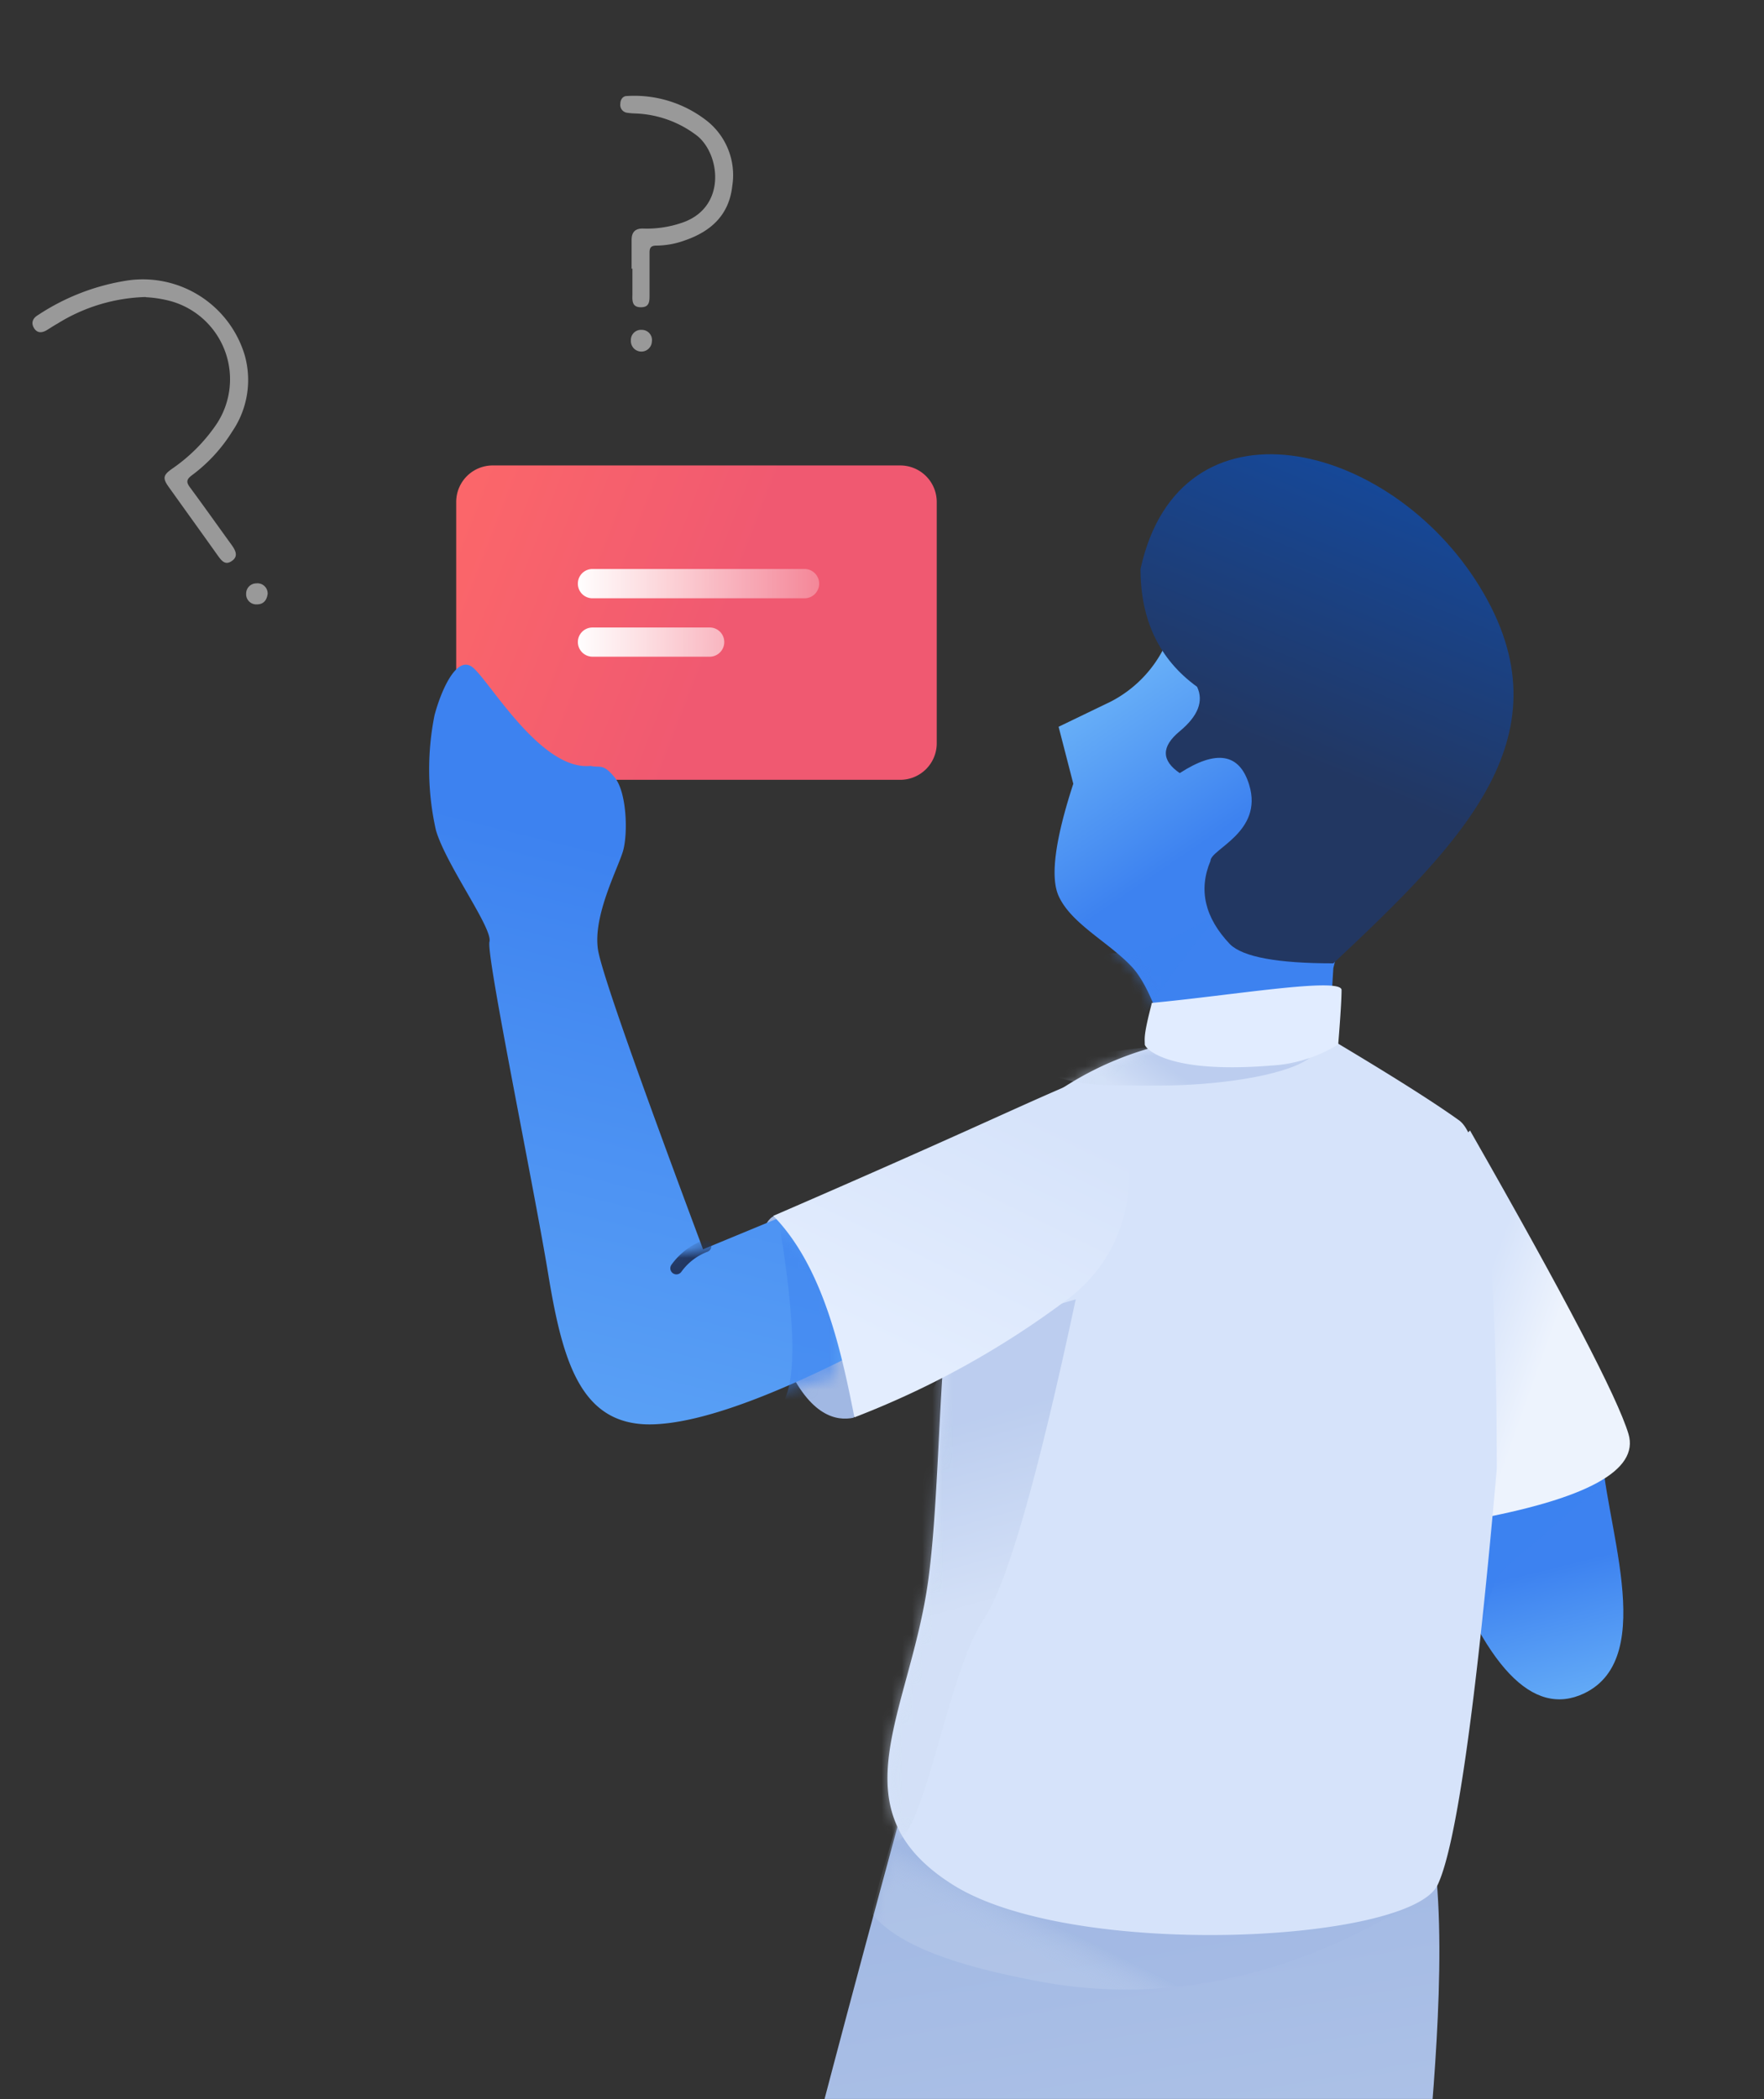 <svg xmlns="http://www.w3.org/2000/svg" xmlns:xlink="http://www.w3.org/1999/xlink" id="Layer_1" data-name="Layer 1" viewBox="0 0 174 207.02"><rect x="0" y="0" width="174" height="207.02" fill="#333333" stroke="none"/><defs><linearGradient id="linear-gradient" x1="-93.01" x2="-93.84" y1="77.03" y2="76.82" gradientTransform="matrix(-47.38 0 0 -31 -4374.42 2443.19)" gradientUnits="userSpaceOnUse"><stop offset="0" stop-color="#ff6b67"/><stop offset="1" stop-color="#f05971"/></linearGradient><linearGradient id="linear-gradient-2" x1="-99.42" x2="-98.42" y1="87.97" y2="87.97" gradientTransform="matrix(23.75 0 0 -8.65 2418.1 821.6)" gradientUnits="userSpaceOnUse"><stop offset="0" stop-color="#fff"/><stop offset="1" stop-color="#fff" stop-opacity=".28"/></linearGradient><linearGradient id="linear-gradient-3" x1="-91.11" x2="-91.02" y1="76.31" y2="76.9" gradientTransform="matrix(-18.14 0 0 -29.87 -1500.48 2452.15)" gradientUnits="userSpaceOnUse"><stop offset="0" stop-color="#70b8f9"/><stop offset="1" stop-color="#3d82f0"/></linearGradient><linearGradient id="linear-gradient-4" x1="-94.51" x2="-94.4" y1="72.97" y2="74.03" gradientTransform="matrix(-78.89 0 0 -130.04 -7347.68 9808.89)" gradientUnits="userSpaceOnUse"><stop offset="0" stop-color="#cfddf3"/><stop offset="1" stop-color="#a1b8e3"/></linearGradient><linearGradient id="linear-gradient-5" x1="-93.59" x2="-93.69" y1="79.89" y2="79.96" gradientTransform="matrix(-51.58 0 0 -17.85 -4732.29 1615.21)" gradientUnits="userSpaceOnUse"><stop offset="0" stop-color="#cfddf3" stop-opacity=".48"/><stop offset="1" stop-color="#a1b8e3"/></linearGradient><linearGradient xlink:href="#linear-gradient-3" id="linear-gradient-6" x1="-92.46" x2="-92.69" y1="76.18" y2="75.68" gradientTransform="matrix(-28.95 0 0 -42.74 -2565.41 3318.23)"/><linearGradient id="linear-gradient-7" x1="-93.39" x2="-93.22" y1="75.65" y2="75.09" gradientTransform="matrix(-36.79 0 0 -50.2 -3301.7 3844.47)" gradientUnits="userSpaceOnUse"><stop offset="0" stop-color="#164898"/><stop offset="1" stop-color="#223762"/></linearGradient><linearGradient id="linear-gradient-8" x1="-92.05" x2="-91.78" y1="75.84" y2="76" gradientTransform="matrix(-23 0 0 -38.44 -1965.92 3052.13)" gradientUnits="userSpaceOnUse"><stop offset="0" stop-color="#edf3fd"/><stop offset="1" stop-color="#d6e3fa"/></linearGradient><linearGradient xlink:href="#linear-gradient-4" id="linear-gradient-9" x1="-91.94" x2="-91.9" y1="74.95" y2="75.29" gradientTransform="matrix(-22.64 0 0 -53.47 -1986.44 4165.98)"/><linearGradient xlink:href="#linear-gradient-4" id="linear-gradient-10" x1="-92.07" x2="-92.36" y1="107.29" y2="107.35" gradientTransform="matrix(-26.41 0 0 -3.84 -2324.53 516.95)"/><linearGradient xlink:href="#linear-gradient-3" id="linear-gradient-11" x1="-93.61" x2="-93.61" y1="72.96" y2="74.42" gradientTransform="matrix(-57.12 -14.24 16.6 -66.57 -6512.6 3706.9)"/><linearGradient id="linear-gradient-12" x1="-91.3" x2="-91.3" y1="75.05" y2="74.36" gradientTransform="rotate(-154 -1711.884 1194.706) scale(31.36 39.51)" gradientUnits="userSpaceOnUse"><stop offset="0" stop-color="#d6e3fa"/><stop offset="1" stop-color="#e3edfe"/></linearGradient><mask id="mask" width="360" height="418.33" x="-177.27" y="-108.62" maskUnits="userSpaceOnUse"><g id="zolzzs925c"><path id="ka8br6jgqa" d="M-177.27-108.62h360v316h-360Z" class="cls-1"/></g></mask><mask id="mask-2" width="18.14" height="29.87" x="141.95" y="137.71" maskUnits="userSpaceOnUse"><g id="nvhjs6130h"><path id="_2vokojbzjf" d="M158 142.51c0 7.06 5.8 20.9-1.76 24.49q-7.6 3.58-14.24-15 .57-13.68 7.42-13.68c6.79-.05 8.58-2.87 8.58 4.19Z" class="cls-1" data-name="2vokojbzjf"/></g></mask><mask id="mask-3" width="78.89" height="131.37" x="65.79" y="178.35" maskUnits="userSpaceOnUse"><g id="acckm08p6l"><path id="vyqotzk78i" d="M88.65 179.68q-14.85 54.58-16.79 67c-1.94 12.42-6.67 54.4-6 61.17 3.23 3.31 9.06 1.33 10.07.72S83.2 273.43 88.65 260s17.73-25.73 25.81-39.22q0 8.77 6.25 32.26 9.11 41.48 12.2 48.18c1.47 2.38 8.9.64 11.78 0 0-6.29-6.21-38.06-6.21-49.09s1.71-31 2.36-39.22 2.2-24.1 0-33.26Z" class="cls-1"/></g></mask><mask id="mask-4" width="28.95" height="42.74" x="104.03" y="63.65" maskUnits="userSpaceOnUse"><g id="_2srnd32nzo" data-name="2srnd32nzo"><path id="fb4v5kuyim" d="M114.93 63.65a12.06 12.06 0 0 1-5.41 5.56l-5.1 2.46 1.45 5.62q-2.7 8.28-1.45 11.06c1.25 2.79 5.1 4.64 7.34 7.12q2.24 2.53 4.32 10.92h14.77l.67-10.92q3.94-15.75-2.74-23.8t-13.85-8Z" class="cls-1"/></g></mask><mask id="mask-5" width="64.16" height="88.18" x="83.46" y="102.64" maskUnits="userSpaceOnUse"><g id="ro6t1pdllt"><path id="_6vvym2zhrr" d="M114.83 103a31.74 31.74 0 0 0-16.69 10.12c-6.19 7.34-4.81 29.43-6.56 42.58S82.2 178.45 94 185.87s45.09 5.73 47.81 0q2.73-5.75 5.83-41 0-31.72-3.72-34.39t-12.41-7.85c.13.53-1.2 1-4 1.57s-7 .13-12.67-1.17Z" class="cls-1" data-name="6vvym2zhrr"/></g></mask><mask id="mask-6" width="60.09" height="88.18" x="87.53" y="102.64" maskUnits="userSpaceOnUse"><g id="ro6t1pdllt-2" data-name="ro6t1pdllt"><path id="_6vvym2zhrr-2" d="M114.83 103a31.74 31.74 0 0 0-16.69 10.12c-6.19 7.34-4.81 29.43-6.56 42.58S82.2 178.45 94 185.87s45.09 5.73 47.81 0q2.73-5.75 5.83-41 0-31.72-3.72-34.39t-12.41-7.85c.13.53-1.2 1-4 1.57s-7 .13-12.67-1.17Z" class="cls-1" data-name="6vvym2zhrr"/></g></mask><mask id="mask-7" width="35.85" height="77.42" x="48.3" y="62.55" maskUnits="userSpaceOnUse"><g id="zlnbwiqifx"><path id="g08blzrmlv" d="m77.27 121.66-11.72 2.16q-4.09-27.52-4-31c.13-3.44 3.69-7.57 4.46-9.14s1.54-5.52.69-7.2-1.27-1.23-2.09-1.63c-5-.52-8.13-10.65-9.44-12s-3.53 1.83-4.59 3.93a27.19 27.19 0 0 0-2.25 11.12c.26 3.58 3.49 10.64 2.88 11.86s-.72 24.19-1.15 33.29.16 15.67 7.69 16.73q7.55 1.07 24.69-3.95c.24-4.42-.1-7.57-1-9.46a12.35 12.35 0 0 0-4.17-4.71Z" class="cls-1"/></g></mask><mask id="mask-8" width="34.21" height="77.42" x="48.3" y="62.55" maskUnits="userSpaceOnUse"><g id="zlnbwiqifx-2" data-name="zlnbwiqifx"><path id="g08blzrmlv-2" d="m77.27 121.66-11.72 2.16q-4.09-27.52-4-31c.13-3.44 3.69-7.57 4.46-9.14s1.54-5.52.69-7.2-1.27-1.23-2.09-1.63c-5-.52-8.13-10.65-9.44-12s-3.53 1.83-4.59 3.93a27.19 27.19 0 0 0-2.25 11.12c.26 3.58 3.49 10.64 2.88 11.86s-.72 24.19-1.15 33.29.16 15.67 7.69 16.73q7.55 1.07 24.69-3.95c.24-4.42-.1-7.57-1-9.46a12.35 12.35 0 0 0-4.17-4.71Z" class="cls-1" data-name="g08blzrmlv"/></g></mask><style>.cls-1{fill:#fff}.cls-1,.cls-10,.cls-11,.cls-13,.cls-14,.cls-15,.cls-17,.cls-19,.cls-20,.cls-21,.cls-22,.cls-26,.cls-3,.cls-4,.cls-5,.cls-7,.cls-8{fill-rule:evenodd}.cls-2{mask:url(#mask)}.cls-3{fill:url(#linear-gradient)}.cls-4{fill:url(#linear-gradient-2)}.cls-5{fill:url(#linear-gradient-3)}.cls-6{mask:url(#mask-2)}.cls-7{fill:#3d82f0}.cls-10,.cls-17,.cls-19,.cls-27,.cls-7{opacity:.5}.cls-10,.cls-17,.cls-19,.cls-7{isolation:isolate}.cls-8{fill:url(#linear-gradient-4)}.cls-9{mask:url(#mask-3)}.cls-10{fill:url(#linear-gradient-5)}.cls-11{fill:url(#linear-gradient-6)}.cls-12{mask:url(#mask-4)}.cls-13{fill:url(#linear-gradient-7)}.cls-14{fill:url(#linear-gradient-8)}.cls-15{fill:#d6e3fa}.cls-16{mask:url(#mask-5)}.cls-17{fill:url(#linear-gradient-9)}.cls-18{mask:url(#mask-6)}.cls-19{fill:url(#linear-gradient-10)}.cls-20{fill:#e1ecff}.cls-21{fill:#a1b8e3}.cls-22{fill:url(#linear-gradient-11)}.cls-23{mask:url(#mask-7)}.cls-24{mask:url(#mask-8)}.cls-25{fill:none;stroke:#223762;stroke-linecap:round;stroke-width:1.2px}.cls-26{fill:url(#linear-gradient-12)}</style></defs><g class="cls-2"><path d="M48.63 45.9A3.6 3.6 0 0 0 45 49.5v23.8a3.6 3.6 0 0 0 3.6 3.6h40.2a3.6 3.6 0 0 0 3.6-3.6V49.5a3.6 3.6 0 0 0-3.6-3.6Z" class="cls-3"/><path d="M70 61.88a1.43 1.43 0 0 1 1.44 1.44A1.44 1.44 0 0 1 70 64.76H58.46A1.45 1.45 0 0 1 57 63.32a1.44 1.44 0 0 1 1.44-1.44Zm9.36-5.77a1.44 1.44 0 0 1 1.44 1.44A1.44 1.44 0 0 1 79.33 59H58.46A1.44 1.44 0 0 1 57 57.55a1.44 1.44 0 0 1 1.44-1.44Z" class="cls-4"/><path id="_2vokojbzjf-2" d="M158 142.51c0 7.06 5.8 20.9-1.76 24.49q-7.6 3.58-14.24-15 .57-13.68 7.42-13.68c6.79-.05 8.58-2.87 8.58 4.19Z" class="cls-5" data-name="2vokojbzjf"/><g class="cls-6"><path d="M158.4 145.67c-.61 1.25-8.92 7.82-10.29 9.38s-1.69 5.61-2.48 5.2q-.8-.42 0-12.35 13.38-3.47 12.77-2.23Z" class="cls-7"/></g><path id="vyqotzk78i-2" d="M88.65 179.68q-14.85 54.58-16.79 67c-1.94 12.42-6.67 54.4-6 61.17 3.23 3.31 9.06 1.33 10.07.72S83.2 273.43 88.65 260s17.73-25.73 25.81-39.22q0 8.77 6.25 32.26 9.11 41.48 12.2 48.18c1.47 2.38 8.9.64 11.78 0 0-6.29-6.21-38.06-6.21-49.09s1.71-31 2.36-39.22 2.2-24.1 0-33.26Z" class="cls-8" data-name="vyqotzk78i"/><g class="cls-9"><path d="M137.4 188.8c-3.48 1.87-17.08 9.84-34.6 6.65-8.66-1.58-14.23-3.65-16.73-6.65 0-1.48 2.1-7.71 2.68-10.09s52.9 7.79 48.65 10.09Z" class="cls-10"/></g><path id="fb4v5kuyim-2" d="M114.93 63.65a12.06 12.06 0 0 1-5.41 5.56l-5.1 2.46 1.45 5.62q-2.7 8.28-1.45 11.06c1.25 2.79 5.1 4.64 7.34 7.12q2.24 2.53 4.32 10.92h14.77l.67-10.92q3.94-15.75-2.74-23.8t-13.85-8Z" class="cls-11" data-name="fb4v5kuyim"/><g class="cls-12"><path d="M109.92 94c3.73 0 9.55-3.31 10.67-4.44s-9.32 11.1-8.45 13c.69 1.54 3.14 2 1.59 2-5.58.05-7.54-10.56-3.81-10.56Z" class="cls-7"/></g><path d="M131.52 95c13-12.2 23.34-22.62 14.44-37.14s-29.59-19.4-33.46-1.75q0 7.58 5.58 11.62 1 2.13-1.71 4.38c-1.83 1.51-1.83 2.88 0 4.13q5.43-3.51 6.85 1.16c1.42 4.66-3.82 6.33-3.82 7.5q-1.8 4.29 1.92 8.21 1.91 1.89 10.2 1.89Z" class="cls-13"/><path d="M145 111.48q14 24.52 15.63 29.92T145 149.92l-7.22-30.85Z" class="cls-14"/><path id="_6vvym2zhrr-3" d="M114.83 103a31.74 31.74 0 0 0-16.69 10.12c-6.19 7.34-4.81 29.43-6.56 42.58S82.2 178.45 94 185.87s45.09 5.73 47.81 0q2.73-5.75 5.83-41 0-31.72-3.72-34.39t-12.41-7.85c.13.53-1.2 1-4 1.57s-7 .13-12.67-1.17Z" class="cls-15" data-name="6vvym2zhrr"/><g class="cls-16"><path d="M106.11 128.13q-5.67 26.55-9.07 31.53c-3.41 5-5.63 20-8.36 21.83S82 162.74 84 155.71q2-7 10.8-24.26l11.32-3.32Z" class="cls-17"/></g><g class="cls-18"><path d="M129 104.46c-2.52 1.68-9.09 2.59-14.61 2.59s-7.25 0-9.89-.75-1.62-1.84 0-1.84 6.63-1.18 9.33-1.18 17.69-.5 15.17 1.18Z" class="cls-19"/></g><path d="M132 103q.33-4.07.33-5.37c0-1.31-10.88.54-18.71 1.27-.85 3.27-.7 3.48-.7 4.1 0 .3 2 2.93 12.47 2.08A14.21 14.21 0 0 0 132 103Z" class="cls-20"/><path d="M77.56 134.44c-2.34-5.28-3.66-13.43-1.17-14.55s6 4.52 8.35 9.79.88 8.71-.56 10.13c-1.62.34-4.28-.09-6.62-5.37Z" class="cls-21"/><path id="g08blzrmlv-3" d="m80.35 118.65-11 4.55Q59.61 97.13 59 93.74c-.58-3.39 2-8.17 2.47-9.87s.36-5.71-.82-7.18-1.5-.94-2.38-1.16c-5 .52-10.17-8.72-11.74-9.79s-3.07 2.52-3.67 4.8A27.19 27.19 0 0 0 43 81.87c1 3.44 5.62 9.67 5.28 11s4.32 23.81 5.8 32.8S57.44 141 65 140.43q7.59-.52 23.32-9-1-6.57-3-9a12.34 12.34 0 0 0-4.97-3.78Z" class="cls-22" data-name="g08blzrmlv"/><g class="cls-23"><path d="M76.73 119.86q2.33 13.67.85 17.69t6.57-1.66q-.15-5.89-1.38-8.52t-6.04-7.51Z" class="cls-7"/></g><g class="cls-24"><path d="M69.57 122.88a6.22 6.22 0 0 0-2.85 2.19" class="cls-25"/></g><path d="M84.28 139.77c-1.24-6.21-3-14.76-8-19.87 17.72-7.67 23.3-10.38 28.87-12.77s10.62 13.3 0 21.11a86.92 86.92 0 0 1-20.87 11.53Z" class="cls-26"/><g class="cls-27"><path d="M14.36 29.29a17.33 17.33 0 0 0-8.67 2.61c-.34.19-.66.4-1 .61-.49.32-1 .39-1.33-.15s-.11-1 .39-1.29a22.06 22.06 0 0 1 8.89-3.42A10.49 10.49 0 0 1 24.13 35a9 9 0 0 1-1.23 7.56 15.62 15.62 0 0 1-4 4.33c-.56.43-.51.7-.14 1.2 1.39 1.88 2.74 3.79 4.11 5.68.38.54.65 1.1 0 1.55s-1 0-1.39-.54c-1.6-2.25-3.21-4.48-4.81-6.72-.65-.9-.59-1.2.3-1.83a16.74 16.74 0 0 0 4.31-4.29 8 8 0 0 0-4.5-12.26 11.84 11.84 0 0 0-2.38-.37m47.9-2.85v-2.79c0-.78.36-1.16 1.16-1.13a10.66 10.66 0 0 0 3.71-.54c4.48-1.43 3.92-6.65 1.66-8.56a10.6 10.6 0 0 0-6.14-2.25 6.54 6.54 0 0 1-.89-.08.78.78 0 0 1-.61-.88c0-.41.25-.76.63-.76a11.61 11.61 0 0 1 8 2.52 6.83 6.83 0 0 1 2.41 6.35c-.31 2.84-2.08 4.47-4.66 5.36a8.38 8.38 0 0 1-2.81.52c-.57 0-.7.22-.69.75v4.13c0 .61 0 1.2-.85 1.2s-.86-.59-.84-1.21v-2.6h-.12m-35.85 32c-.07.68-.4 1.11-1.07 1.11a1 1 0 0 1-1.06-1.07 1 1 0 0 1 1-1 1 1 0 0 1 1.12 1m36.9-26a1 1 0 0 1 1 1.15 1 1 0 0 1-2.07-.09 1 1 0 0 1 1.09-1.06" class="cls-1"/></g></g></svg>